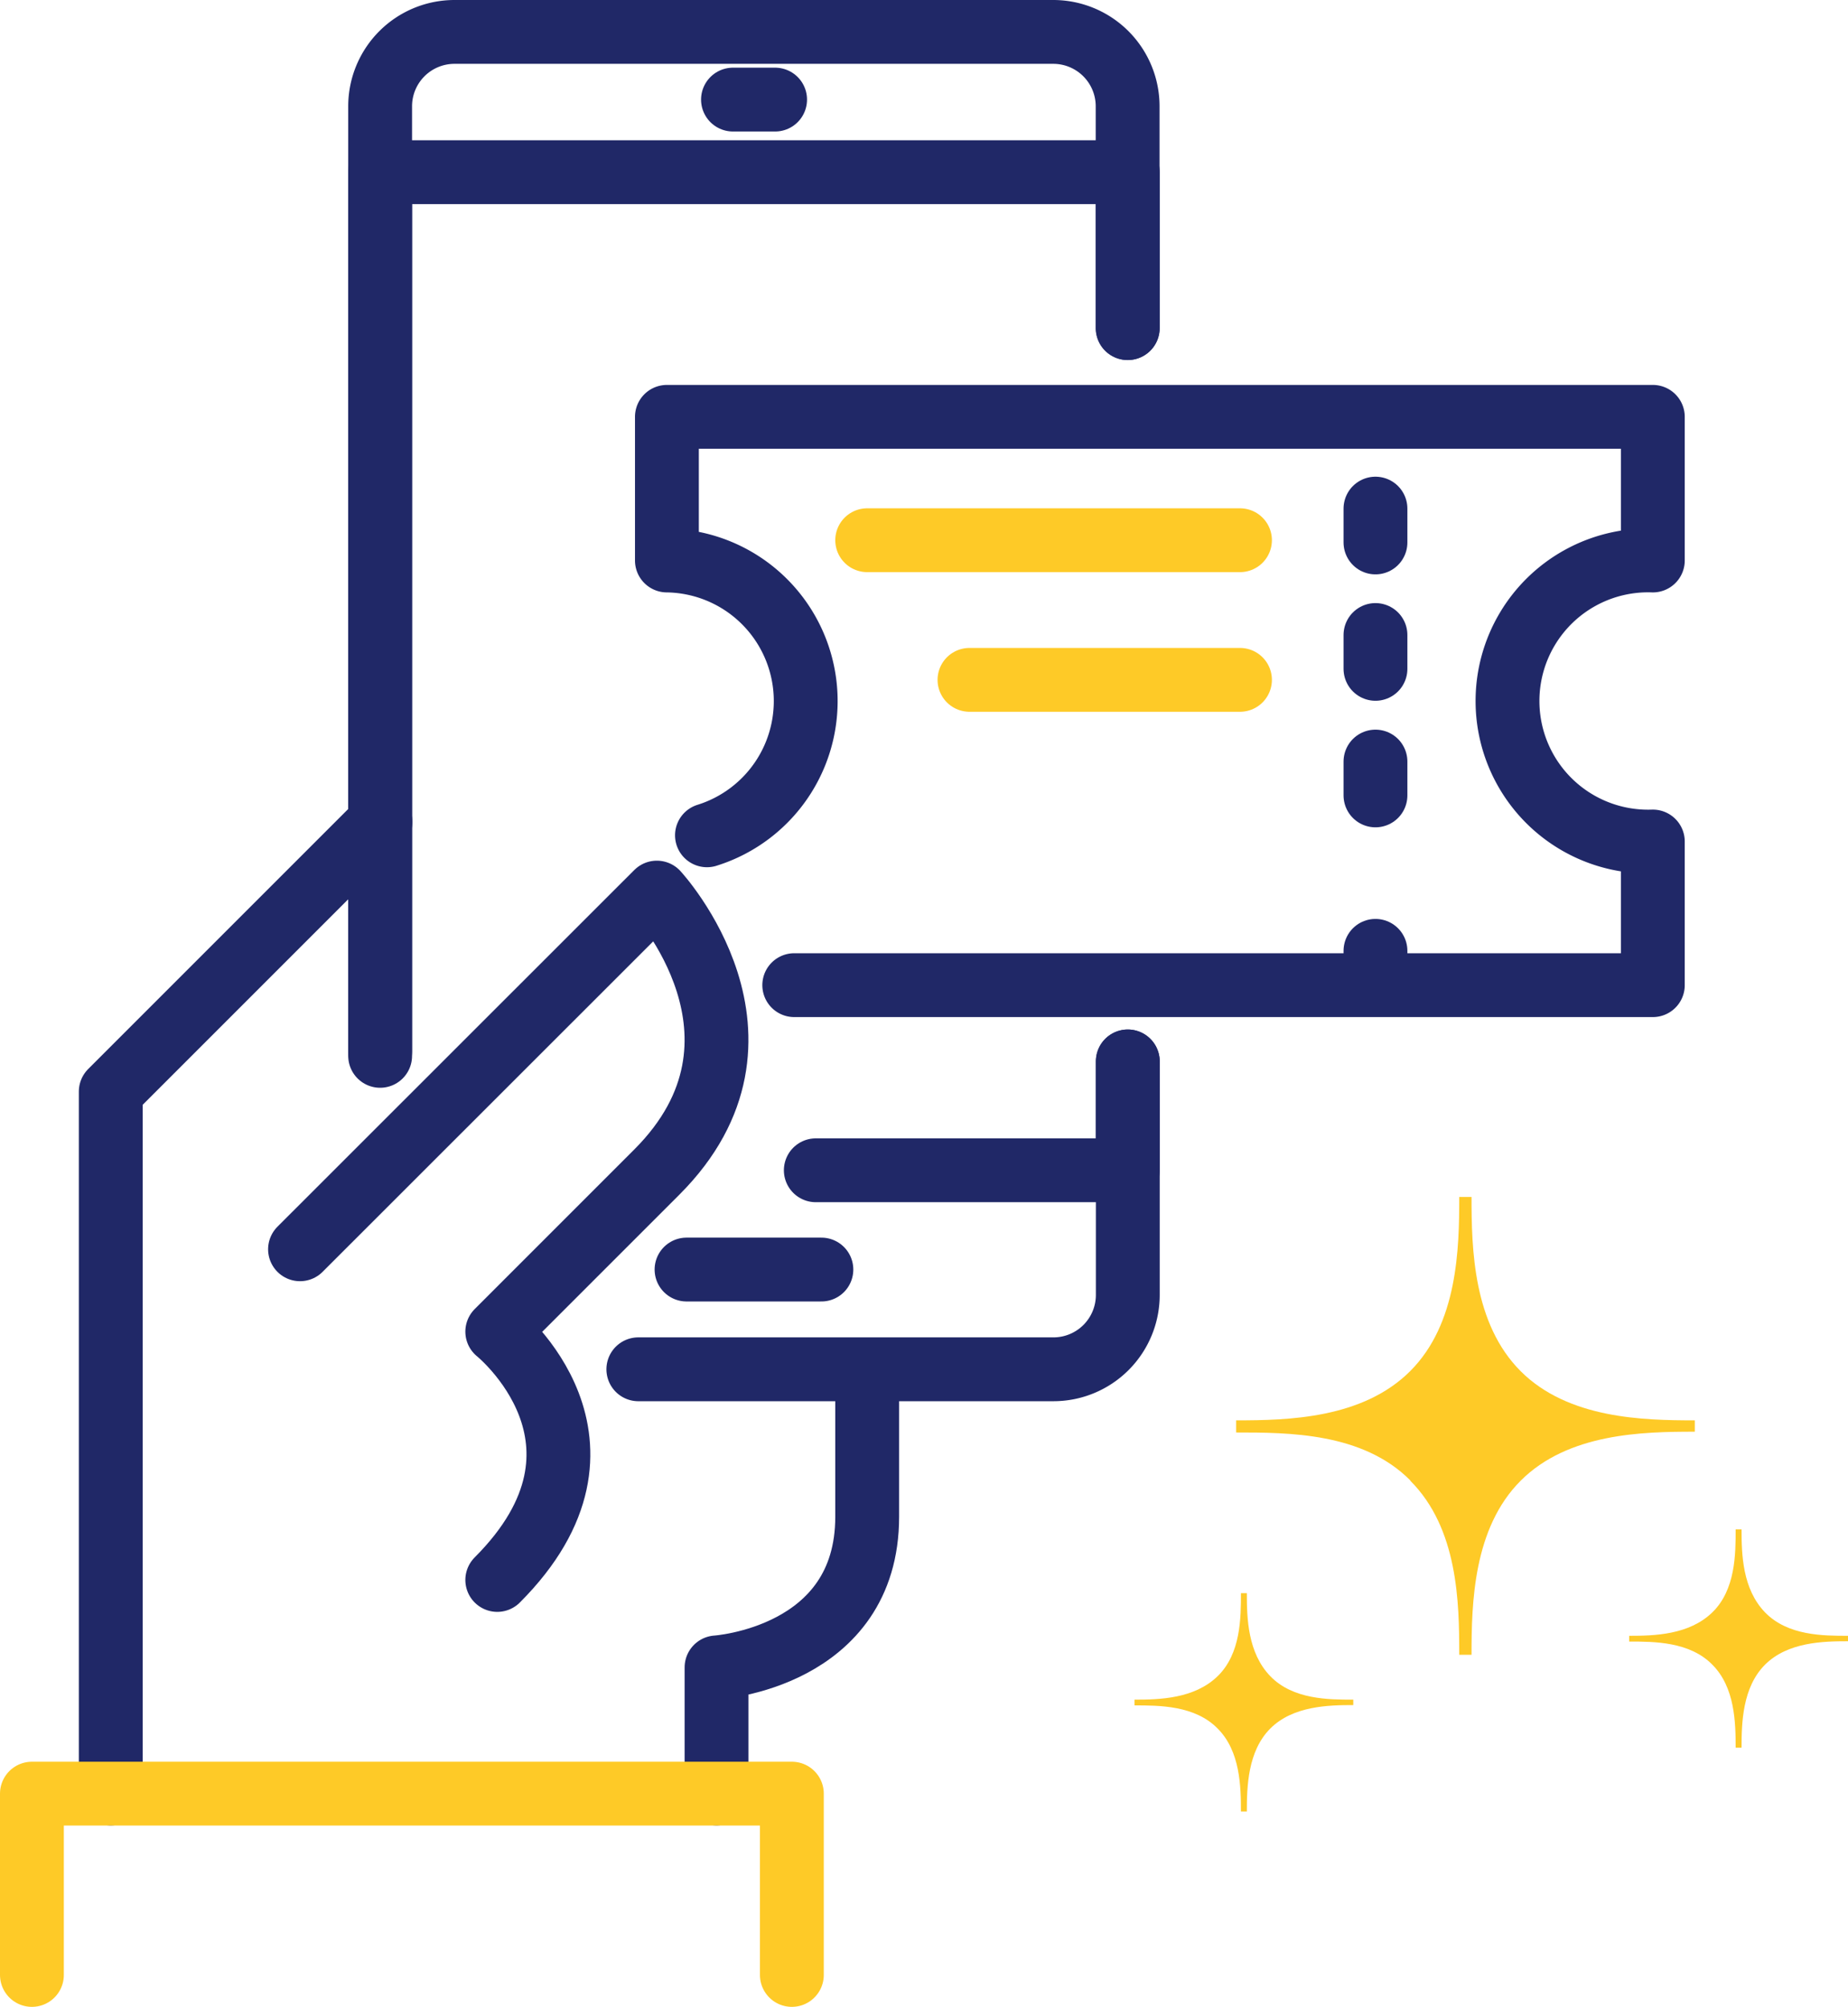 <?xml version="1.0" encoding="UTF-8"?> <svg xmlns="http://www.w3.org/2000/svg" viewBox="0 0 115.8 125.75"><defs><style>.cls-1,.cls-2{fill:none;stroke-linecap:round;stroke-linejoin:round;stroke-width:4px;}.cls-1{stroke:#202867;}.cls-2{stroke:#feca27;}.cls-3{fill:#feca27;}</style></defs><title>powerful-ticketing-technology_1</title><g id="Layer_2" data-name="Layer 2"><g id="Layer_1-2" data-name="Layer 1"><path class="cls-1" d="M49.77,61.73h53.8v-9a8.81,8.81,0,1,1,0-17.61v-9H41.79v9A8.81,8.81,0,0,1,44.3,52.34"></path><line class="cls-1" x1="86.19" y1="49.84" x2="86.19" y2="47.72"></line><line class="cls-1" x1="86.19" y1="33.99" x2="86.19" y2="31.87"></line><line class="cls-1" x1="86.19" y1="41.91" x2="86.19" y2="39.79"></line><line class="cls-1" x1="86.19" y1="60.78" x2="86.19" y2="59.58"></line><line class="cls-2" x1="54.34" y1="33.85" x2="77.7" y2="33.85"></line><line class="cls-2" x1="60.75" y1="42.6" x2="77.7" y2="42.6"></line><polyline class="cls-1" points="6.94 112.38 6.94 68.4 23.84 51.5"></polyline><path class="cls-1" d="M18.8,78.28,41.16,55.93s8.41,9.1,0,17.51l-10,10s8.62,6.93,0,15.56"></path><path class="cls-1" d="M44.9,112.38v-7.9s9.44-.6,9.44-9.44V86.19"></path><polyline class="cls-2" points="2 123.75 2 112.39 49.62 112.39 49.62 123.75"></polyline><path class="cls-1" d="M70.67,66.51V81.14A4.66,4.66,0,0,1,66,85.8H40"></path><path class="cls-1" d="M23.82,65.86V6.66A4.66,4.66,0,0,1,28.48,2H66a4.66,4.66,0,0,1,4.66,4.66v13.9"></path><polyline class="cls-1" points="70.67 66.51 70.67 73.33 51.12 73.33"></polyline><polyline class="cls-1" points="23.82 66.16 23.82 10.79 70.67 10.79 70.67 20.56"></polyline><line class="cls-1" x1="45.93" y1="6.24" x2="48.57" y2="6.24"></line><line class="cls-1" x1="43.02" y1="79.55" x2="51.47" y2="79.55"></line><path class="cls-3" d="M88.37,92.78h0c3,3,3.07,7.64,3.07,10.91h.77c0-3.22.1-7.93,3.08-10.91s7.64-3.07,10.91-3.07V89c-3.22,0-7.93-.1-10.91-3.08S92.21,78.27,92.21,75h-.77c0,3.22-.09,7.93-3.07,10.91S80.73,89,77.46,89v.76c3.27,0,7.93,0,10.91,3"></path><path class="cls-3" d="M107.3,104.31h0c1.42,1.42,1.46,3.64,1.46,5.2h.37c0-1.54.05-3.78,1.47-5.2s3.64-1.47,5.2-1.47v-.34c-1.54,0-3.78,0-5.2-1.47s-1.47-3.64-1.47-5.2h-.37c0,1.53,0,3.78-1.46,5.2s-3.65,1.47-5.21,1.47v.36c1.56,0,3.79,0,5.21,1.45"></path><path class="cls-3" d="M76.3,108.31h0c1.42,1.42,1.46,3.64,1.46,5.2h.37c0-1.54.05-3.78,1.47-5.2s3.64-1.47,5.2-1.47v-.34c-1.54,0-3.78,0-5.2-1.47s-1.47-3.64-1.47-5.2h-.37c0,1.53,0,3.78-1.46,5.2s-3.65,1.47-5.21,1.47v.36c1.56,0,3.79,0,5.21,1.45"></path></g></g></svg> 
